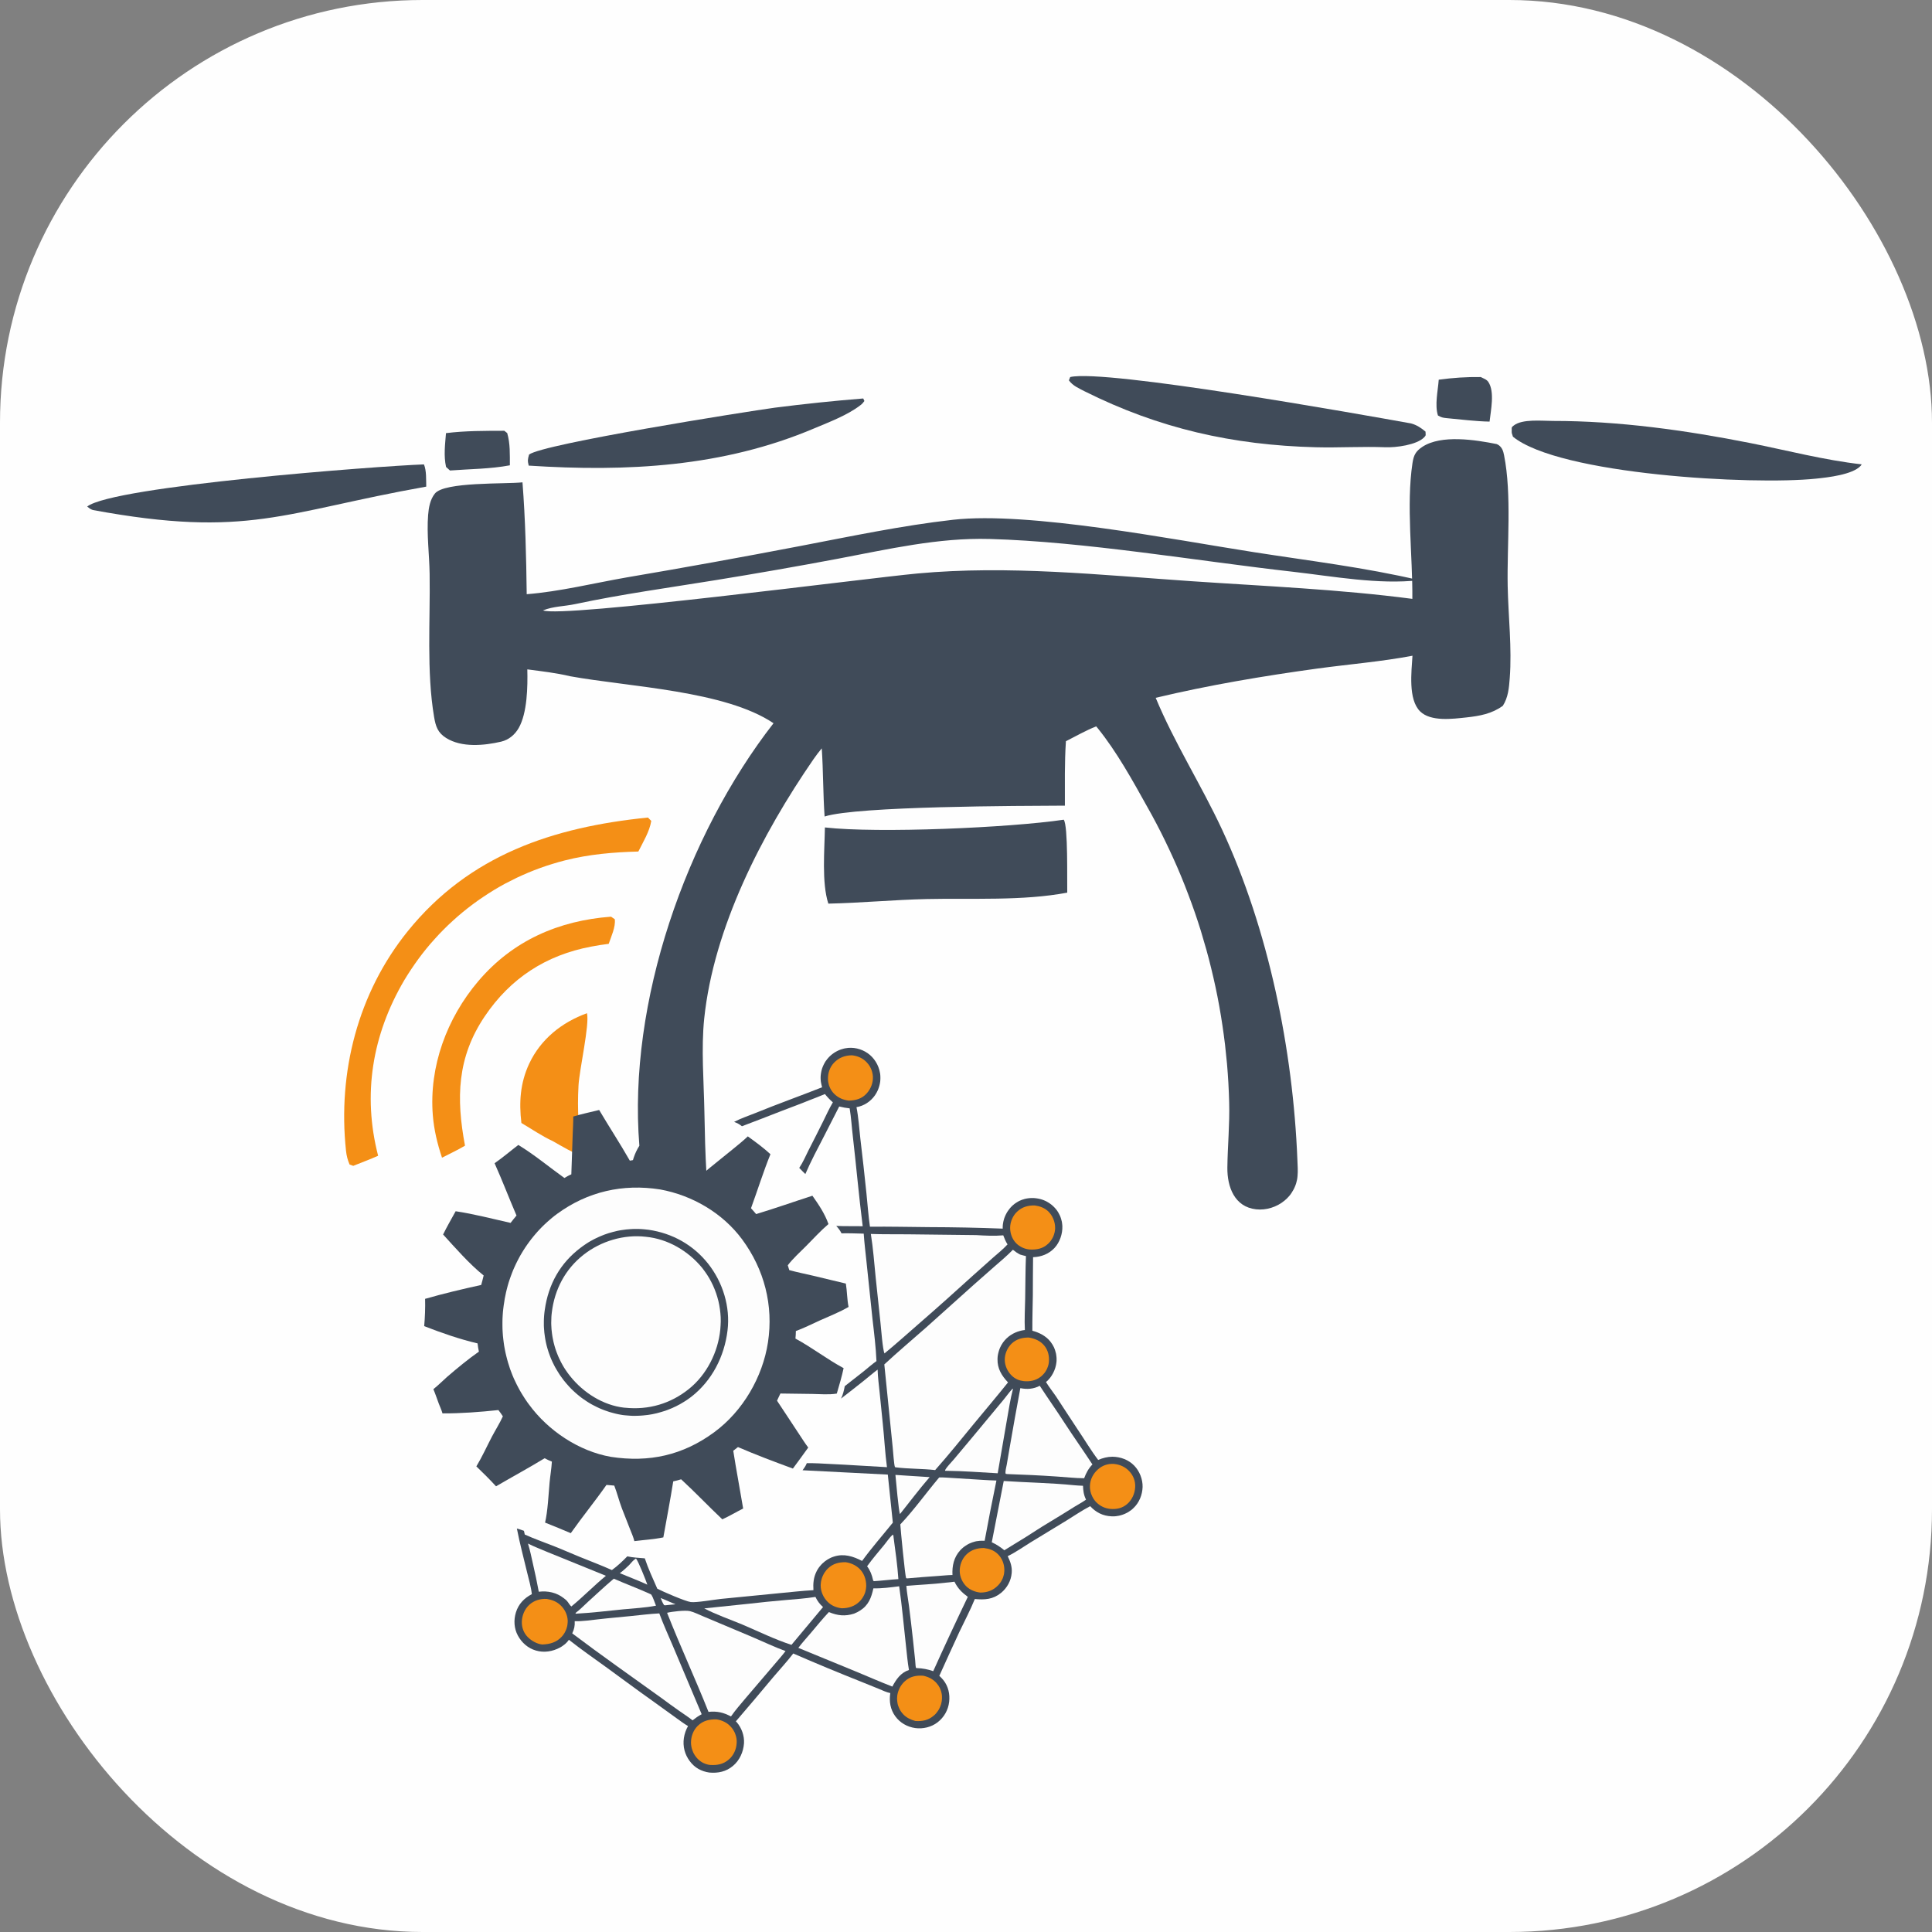 <?xml version="1.0" encoding="UTF-8"?> <svg xmlns="http://www.w3.org/2000/svg" width="32" height="32" viewBox="0 0 32 32" fill="none"><rect x="0" y="0" width="32" height="32" fill="#808080" stroke="none"/><g clip-path="url(#clip0_94282_3)"><path d="M0 0H32V32H0V0Z" fill="#FEFEFE"></path><path d="M24.526 6.245C24.57 6.268 24.624 6.284 24.652 6.327C24.76 6.491 24.692 6.797 24.672 6.983C24.438 6.979 24.198 6.947 23.964 6.926C23.893 6.919 23.876 6.914 23.817 6.882C23.761 6.709 23.817 6.471 23.83 6.289C24.065 6.257 24.288 6.242 24.526 6.245Z" fill="#404B59"></path><path d="M8.353 7.135L8.401 7.173C8.452 7.349 8.444 7.525 8.445 7.707C8.125 7.768 7.778 7.768 7.453 7.793L7.388 7.734C7.347 7.548 7.372 7.362 7.387 7.174C7.709 7.134 8.03 7.136 8.353 7.135Z" fill="#404B59"></path><path d="M9.722 16.782C9.768 16.968 9.596 17.716 9.582 17.98C9.559 18.379 9.585 18.761 9.641 19.156C9.472 19.082 9.315 18.992 9.155 18.9C8.979 18.819 8.804 18.699 8.636 18.6C8.595 18.256 8.616 17.938 8.765 17.618C8.956 17.211 9.305 16.933 9.722 16.782Z" fill="#F48F16"></path><path d="M10.121 15.183L10.183 15.226C10.198 15.355 10.123 15.512 10.082 15.633C9.985 15.645 9.887 15.66 9.791 15.679C9.044 15.82 8.456 16.201 8.03 16.832C7.569 17.515 7.554 18.191 7.702 18.976C7.579 19.049 7.448 19.11 7.321 19.175C7.244 18.944 7.189 18.717 7.169 18.474C7.104 17.666 7.401 16.864 7.922 16.251C8.494 15.578 9.253 15.248 10.121 15.183Z" fill="#F48F16"></path><path d="M14.298 6.6L14.317 6.642C14.293 6.672 14.287 6.684 14.253 6.71C14.041 6.875 13.734 6.991 13.489 7.094C11.973 7.738 10.376 7.817 8.757 7.712C8.737 7.629 8.74 7.612 8.763 7.529C8.993 7.351 12.36 6.817 12.837 6.752C13.323 6.69 13.81 6.639 14.298 6.6Z" fill="#404B59"></path><path d="M7.022 7.692C7.066 7.799 7.056 7.943 7.06 8.06C4.687 8.481 4.112 8.922 1.54 8.448C1.498 8.435 1.478 8.417 1.444 8.39C1.873 8.051 6.273 7.718 7.022 7.692Z" fill="#404B59"></path><path d="M30.835 7.691C30.83 7.699 30.825 7.708 30.818 7.716C30.684 7.862 30.275 7.908 30.077 7.928C29.027 8.038 25.829 7.862 25.059 7.233C25.037 7.162 25.038 7.186 25.039 7.121C25.039 7.075 25.033 7.079 25.071 7.049C25.213 6.935 25.541 6.972 25.723 6.972C26.81 6.971 27.922 7.127 28.988 7.338C29.6 7.46 30.214 7.621 30.835 7.691Z" fill="#404B59"></path><path d="M23.37 7.013C23.462 7.037 23.54 7.088 23.611 7.149C23.612 7.205 23.624 7.207 23.59 7.242C23.467 7.371 23.116 7.415 22.947 7.408C22.563 7.393 22.177 7.418 21.792 7.408C20.417 7.372 19.197 7.098 17.962 6.48C17.865 6.429 17.771 6.391 17.704 6.3L17.726 6.245C18.307 6.109 22.537 6.863 23.37 7.013Z" fill="#404B59"></path><path d="M10.732 13.541L10.787 13.597C10.758 13.775 10.653 13.943 10.573 14.104C10.16 14.115 9.758 14.149 9.356 14.251C9.287 14.268 9.219 14.288 9.151 14.309C9.083 14.329 9.016 14.352 8.949 14.376C8.882 14.4 8.816 14.426 8.751 14.453C8.685 14.481 8.62 14.51 8.556 14.54C8.492 14.571 8.429 14.603 8.366 14.636C8.304 14.67 8.242 14.705 8.181 14.742C8.121 14.779 8.061 14.817 8.002 14.857C7.943 14.896 7.885 14.937 7.828 14.98C7.771 15.022 7.716 15.066 7.661 15.111C7.606 15.156 7.552 15.203 7.5 15.251C7.447 15.298 7.396 15.348 7.346 15.398C7.296 15.448 7.247 15.5 7.2 15.553C7.152 15.605 7.106 15.659 7.061 15.714C7.016 15.769 6.973 15.825 6.931 15.882C6.889 15.94 6.848 15.998 6.809 16.057C6.769 16.116 6.732 16.176 6.695 16.237C6.165 17.139 6.001 18.13 6.263 19.143C6.128 19.203 5.988 19.255 5.851 19.31L5.79 19.288C5.757 19.21 5.74 19.144 5.731 19.06C5.592 17.759 5.928 16.446 6.754 15.423C7.776 14.158 9.165 13.699 10.732 13.541Z" fill="#F48F16"></path><path d="M17.619 13.577C17.693 13.678 17.672 14.583 17.677 14.785C16.933 14.925 16.106 14.874 15.35 14.891C14.806 14.903 14.264 14.955 13.72 14.967C13.607 14.62 13.658 14.068 13.663 13.705C14.543 13.805 16.721 13.71 17.619 13.577Z" fill="#404B59"></path><path d="M24.789 7.355C24.8 7.361 24.812 7.365 24.822 7.372C24.881 7.414 24.899 7.473 24.912 7.54C25.042 8.191 24.959 9.034 24.972 9.708C24.982 10.21 25.044 10.735 25.006 11.233C24.994 11.394 24.98 11.552 24.892 11.69C24.71 11.823 24.507 11.859 24.287 11.883C24.062 11.907 23.699 11.956 23.523 11.784C23.32 11.586 23.379 11.123 23.395 10.861C22.878 10.959 22.344 11.002 21.822 11.073C20.927 11.196 20.021 11.348 19.142 11.558C19.45 12.301 19.899 13.005 20.24 13.738C21.012 15.395 21.417 17.391 21.489 19.213C21.492 19.302 21.5 19.393 21.491 19.482C21.489 19.502 21.487 19.521 21.483 19.54C21.479 19.559 21.474 19.578 21.469 19.597C21.463 19.616 21.457 19.634 21.449 19.652C21.442 19.67 21.433 19.688 21.424 19.705C21.415 19.722 21.405 19.739 21.394 19.755C21.384 19.772 21.372 19.787 21.36 19.802C21.347 19.818 21.334 19.832 21.32 19.846C21.306 19.86 21.292 19.873 21.277 19.885C21.148 19.993 20.971 20.049 20.804 20.03C20.446 19.99 20.326 19.657 20.329 19.341C20.333 18.981 20.369 18.621 20.359 18.261C20.356 18.154 20.352 18.047 20.346 17.94C20.34 17.833 20.332 17.726 20.323 17.619C20.313 17.513 20.302 17.406 20.29 17.3C20.277 17.194 20.263 17.088 20.247 16.982C20.231 16.876 20.214 16.77 20.195 16.665C20.176 16.559 20.155 16.454 20.133 16.35C20.11 16.245 20.087 16.141 20.061 16.037C20.036 15.933 20.009 15.829 19.98 15.726C19.951 15.623 19.921 15.52 19.89 15.418C19.858 15.316 19.825 15.214 19.79 15.113C19.755 15.011 19.718 14.911 19.68 14.811C19.642 14.71 19.603 14.611 19.562 14.512C19.521 14.413 19.479 14.315 19.434 14.217C19.39 14.12 19.345 14.023 19.298 13.927C19.251 13.83 19.203 13.735 19.153 13.64C19.103 13.545 19.052 13.451 18.999 13.358C18.756 12.922 18.497 12.452 18.184 12.064C18.175 12.053 18.166 12.042 18.156 12.031C17.985 12.099 17.82 12.193 17.655 12.277C17.631 12.631 17.639 12.989 17.638 13.344C16.897 13.348 14.197 13.351 13.658 13.524C13.632 13.149 13.636 12.771 13.611 12.395C13.563 12.453 13.517 12.512 13.474 12.575C12.62 13.813 11.821 15.364 11.664 16.87C11.612 17.37 11.658 17.912 11.667 18.416C11.68 19.107 11.697 19.805 11.82 20.487C11.408 20.558 11.025 20.648 10.635 20.804C10.529 20.255 10.268 19.479 10.59 18.977C10.397 16.601 11.363 13.841 12.812 11.979C12.009 11.438 10.43 11.379 9.445 11.201C9.21 11.145 8.972 11.118 8.734 11.087C8.741 11.372 8.734 11.809 8.591 12.059C8.527 12.17 8.427 12.254 8.301 12.284C8.017 12.35 7.646 12.385 7.389 12.223C7.249 12.135 7.216 12.029 7.19 11.875C7.063 11.127 7.128 10.269 7.116 9.506C7.111 9.185 7.066 8.848 7.091 8.53C7.101 8.406 7.124 8.274 7.203 8.175C7.36 7.977 8.376 8.02 8.654 7.989C8.702 8.607 8.716 9.222 8.724 9.842C9.274 9.798 9.833 9.659 10.378 9.564C11.333 9.402 12.286 9.229 13.237 9.047C14.079 8.886 14.934 8.705 15.786 8.609C17.042 8.468 19.429 8.937 20.771 9.146C21.68 9.288 22.61 9.399 23.506 9.61C22.831 9.686 22.088 9.547 21.414 9.47C19.828 9.291 17.965 8.971 16.392 8.927C15.542 8.903 14.71 9.097 13.88 9.254C13.206 9.381 12.53 9.499 11.853 9.609C11.071 9.736 10.301 9.841 9.525 10.006C9.346 10.044 9.165 10.041 8.994 10.11C9.299 10.238 14.335 9.579 15.193 9.499C16.705 9.359 18.22 9.523 19.729 9.626C20.95 9.709 22.179 9.76 23.393 9.919C23.399 9.205 23.29 8.368 23.395 7.671C23.415 7.541 23.446 7.476 23.559 7.401C23.871 7.195 24.439 7.285 24.789 7.355Z" fill="#404B59"></path><g clip-path="url(#clip1_94282_3)"><path d="M9.454 25.394C9.313 25.334 9.171 25.276 9.028 25.219C9.073 25.03 9.085 24.754 9.103 24.554C9.114 24.439 9.134 24.324 9.141 24.209C9.099 24.193 9.06 24.174 9.021 24.153C8.757 24.314 8.483 24.462 8.216 24.618C8.112 24.504 8.001 24.395 7.89 24.288C7.985 24.131 8.062 23.96 8.147 23.797C8.207 23.684 8.276 23.575 8.329 23.459C8.307 23.422 8.28 23.389 8.255 23.355C7.954 23.387 7.631 23.412 7.329 23.41C7.314 23.355 7.288 23.302 7.268 23.249C7.238 23.169 7.211 23.087 7.178 23.009C7.257 22.947 7.33 22.872 7.405 22.806C7.574 22.66 7.75 22.515 7.932 22.387C7.923 22.342 7.914 22.297 7.91 22.251C7.609 22.18 7.313 22.077 7.026 21.965C7.039 21.818 7.045 21.661 7.041 21.513C7.349 21.424 7.657 21.352 7.97 21.283C7.985 21.231 7.998 21.178 8.011 21.126C7.781 20.943 7.538 20.666 7.339 20.447C7.403 20.317 7.477 20.189 7.547 20.062C7.851 20.107 8.156 20.188 8.457 20.255C8.488 20.213 8.522 20.173 8.555 20.133C8.431 19.845 8.32 19.553 8.192 19.267C8.327 19.173 8.454 19.064 8.585 18.964C8.852 19.126 9.095 19.33 9.348 19.511C9.386 19.489 9.423 19.467 9.463 19.451L9.486 18.779C9.489 18.684 9.496 18.588 9.495 18.493C9.636 18.45 9.781 18.421 9.924 18.385C10.09 18.666 10.27 18.94 10.432 19.224C10.469 19.217 10.506 19.212 10.543 19.208C10.606 19.091 10.66 18.968 10.717 18.849L10.969 18.342C11.127 18.364 11.285 18.394 11.442 18.423C11.449 18.577 11.461 18.73 11.469 18.884C11.477 19.035 11.481 19.187 11.499 19.337L11.505 19.406C11.544 19.421 11.581 19.439 11.619 19.458C11.792 19.31 11.973 19.17 12.149 19.025C12.229 18.959 12.311 18.894 12.386 18.822C12.517 18.916 12.642 19.008 12.761 19.117C12.642 19.411 12.548 19.714 12.439 20.012C12.468 20.043 12.496 20.076 12.524 20.109C12.836 20.015 13.146 19.905 13.456 19.805C13.56 19.952 13.662 20.103 13.722 20.274C13.591 20.386 13.474 20.515 13.353 20.637C13.25 20.741 13.136 20.842 13.048 20.957C13.056 20.984 13.064 21.011 13.073 21.037C13.2 21.072 13.33 21.098 13.459 21.128L14.01 21.26C14.031 21.388 14.029 21.52 14.055 21.647C13.905 21.734 13.733 21.802 13.574 21.873C13.445 21.931 13.315 21.998 13.182 22.046C13.182 22.088 13.179 22.129 13.175 22.171C13.446 22.317 13.704 22.517 13.973 22.661C13.942 22.803 13.901 22.943 13.86 23.082C13.729 23.104 13.584 23.09 13.452 23.088L12.926 23.081C12.906 23.12 12.889 23.161 12.87 23.2C12.996 23.386 13.116 23.576 13.241 23.762C13.289 23.834 13.335 23.908 13.387 23.976C13.304 24.094 13.217 24.208 13.133 24.324C12.828 24.212 12.521 24.097 12.223 23.968L12.145 24.029C12.195 24.349 12.256 24.667 12.309 24.986C12.193 25.044 12.082 25.111 11.964 25.165C11.733 24.947 11.515 24.717 11.282 24.502C11.239 24.515 11.196 24.527 11.151 24.536C11.102 24.846 11.042 25.155 10.987 25.464C10.831 25.496 10.665 25.506 10.507 25.526C10.491 25.46 10.462 25.395 10.437 25.332C10.392 25.215 10.345 25.099 10.3 24.982C10.253 24.858 10.222 24.729 10.174 24.606L10.045 24.595C9.855 24.866 9.645 25.123 9.454 25.394Z" fill="#404B59"></path><path d="M10.118 24.13C9.588 24.037 9.08 23.697 8.764 23.266C8.753 23.251 8.742 23.236 8.731 23.221C8.72 23.205 8.71 23.19 8.699 23.174C8.689 23.159 8.679 23.143 8.669 23.127C8.659 23.111 8.649 23.095 8.639 23.079C8.63 23.063 8.62 23.047 8.611 23.031C8.602 23.014 8.593 22.998 8.584 22.981C8.575 22.965 8.566 22.948 8.558 22.931C8.55 22.915 8.542 22.898 8.534 22.881C8.526 22.864 8.518 22.847 8.51 22.83C8.503 22.812 8.496 22.795 8.488 22.778C8.481 22.76 8.474 22.743 8.468 22.726C8.461 22.708 8.455 22.69 8.448 22.673C8.442 22.655 8.436 22.637 8.431 22.619C8.425 22.602 8.419 22.584 8.414 22.566C8.409 22.548 8.403 22.53 8.399 22.512C8.394 22.494 8.389 22.475 8.385 22.457C8.38 22.439 8.376 22.421 8.372 22.402C8.368 22.384 8.364 22.366 8.361 22.347C8.357 22.329 8.354 22.31 8.351 22.292C8.348 22.273 8.345 22.255 8.343 22.236C8.34 22.218 8.338 22.199 8.336 22.18C8.334 22.162 8.332 22.143 8.33 22.124C8.329 22.106 8.327 22.087 8.326 22.068C8.325 22.05 8.324 22.031 8.323 22.012C8.322 21.994 8.322 21.975 8.322 21.956C8.322 21.937 8.322 21.919 8.322 21.9C8.322 21.881 8.323 21.862 8.323 21.844C8.324 21.825 8.325 21.806 8.326 21.787C8.327 21.769 8.329 21.75 8.33 21.731C8.332 21.713 8.334 21.694 8.336 21.675C8.338 21.657 8.341 21.638 8.343 21.62C8.346 21.601 8.349 21.582 8.352 21.564C8.354 21.546 8.357 21.528 8.36 21.51C8.364 21.492 8.367 21.474 8.371 21.457C8.374 21.439 8.378 21.421 8.382 21.403C8.386 21.386 8.39 21.368 8.395 21.35C8.399 21.333 8.404 21.315 8.409 21.297C8.414 21.28 8.419 21.263 8.424 21.245C8.43 21.228 8.435 21.21 8.441 21.193C8.447 21.176 8.453 21.159 8.459 21.142C8.465 21.125 8.471 21.108 8.478 21.091C8.484 21.074 8.491 21.057 8.498 21.04C8.505 21.023 8.512 21.006 8.52 20.99C8.527 20.973 8.535 20.957 8.543 20.94C8.55 20.924 8.558 20.908 8.567 20.891C8.575 20.875 8.583 20.859 8.592 20.843C8.6 20.827 8.609 20.811 8.618 20.795C8.627 20.779 8.636 20.764 8.646 20.748C8.655 20.733 8.665 20.717 8.674 20.702C8.684 20.686 8.694 20.671 8.704 20.656C8.714 20.641 8.724 20.626 8.735 20.611C8.745 20.596 8.756 20.581 8.767 20.567C8.778 20.552 8.789 20.538 8.8 20.523C8.811 20.509 8.823 20.495 8.834 20.481C8.846 20.467 8.857 20.453 8.869 20.439C8.881 20.425 8.893 20.412 8.905 20.398C8.917 20.385 8.93 20.371 8.942 20.358C8.955 20.345 8.968 20.332 8.98 20.319C8.993 20.306 9.006 20.294 9.019 20.281C9.033 20.268 9.046 20.256 9.059 20.244C9.073 20.232 9.086 20.22 9.1 20.208C9.114 20.196 9.128 20.184 9.142 20.172C9.156 20.161 9.17 20.15 9.184 20.138C9.199 20.127 9.213 20.116 9.228 20.105C9.735 19.735 10.316 19.604 10.934 19.701C11.466 19.798 11.969 20.091 12.292 20.528C12.659 21.025 12.813 21.62 12.72 22.233C12.632 22.81 12.302 23.375 11.83 23.722C11.311 24.104 10.753 24.227 10.118 24.13Z" fill="#FDFDFD"></path><path d="M10.318 23.438C10.305 23.436 10.293 23.434 10.281 23.432C10.268 23.429 10.256 23.427 10.244 23.425C10.232 23.422 10.219 23.419 10.207 23.417C10.195 23.414 10.183 23.411 10.171 23.408C10.158 23.405 10.146 23.402 10.134 23.398C10.122 23.395 10.11 23.391 10.098 23.388C10.086 23.384 10.074 23.38 10.062 23.376C10.05 23.372 10.039 23.368 10.027 23.364C10.015 23.36 10.003 23.355 9.992 23.351C9.98 23.346 9.968 23.341 9.957 23.337C9.945 23.332 9.934 23.327 9.922 23.322C9.911 23.317 9.9 23.311 9.888 23.306C9.877 23.3 9.866 23.295 9.855 23.289C9.843 23.284 9.832 23.278 9.821 23.272C9.81 23.266 9.799 23.26 9.788 23.254C9.778 23.247 9.767 23.241 9.756 23.235C9.745 23.228 9.735 23.221 9.724 23.215C9.714 23.208 9.703 23.201 9.693 23.194C9.682 23.187 9.672 23.18 9.662 23.173C9.652 23.166 9.641 23.158 9.631 23.151C9.621 23.143 9.611 23.136 9.602 23.128C9.592 23.12 9.582 23.112 9.572 23.104C9.563 23.096 9.553 23.088 9.544 23.08C9.534 23.072 9.525 23.063 9.516 23.055C9.506 23.047 9.497 23.038 9.488 23.029C9.479 23.021 9.47 23.012 9.461 23.003C9.452 22.994 9.444 22.985 9.435 22.976C9.427 22.967 9.418 22.958 9.41 22.948C9.401 22.939 9.393 22.93 9.385 22.92C9.377 22.911 9.369 22.901 9.361 22.891C9.353 22.881 9.345 22.872 9.337 22.862C9.33 22.852 9.322 22.842 9.315 22.832C9.307 22.822 9.3 22.812 9.293 22.802C9.285 22.791 9.278 22.781 9.271 22.771C9.264 22.76 9.257 22.75 9.251 22.739C9.244 22.729 9.237 22.718 9.231 22.707C9.224 22.697 9.218 22.686 9.212 22.675C9.205 22.664 9.199 22.653 9.193 22.642C9.187 22.631 9.181 22.62 9.176 22.609C9.17 22.598 9.165 22.587 9.159 22.575C9.154 22.564 9.148 22.553 9.143 22.541C9.138 22.53 9.133 22.518 9.128 22.507C9.123 22.495 9.119 22.484 9.114 22.472C9.109 22.46 9.105 22.449 9.101 22.437C9.096 22.425 9.092 22.413 9.088 22.401C9.084 22.39 9.08 22.378 9.077 22.366C9.073 22.354 9.069 22.342 9.066 22.33C9.063 22.318 9.059 22.306 9.056 22.294C9.053 22.281 9.05 22.269 9.047 22.257C9.044 22.245 9.042 22.233 9.039 22.22C9.037 22.208 9.034 22.196 9.032 22.183C9.03 22.171 9.028 22.159 9.026 22.146C9.024 22.134 9.022 22.122 9.021 22.109C9.019 22.097 9.018 22.084 9.016 22.072C9.015 22.059 9.014 22.047 9.013 22.034C9.012 22.022 9.011 22.009 9.01 21.997C9.009 21.985 9.009 21.972 9.008 21.959C9.008 21.947 9.008 21.934 9.008 21.922C9.008 21.909 9.008 21.897 9.008 21.884C9.008 21.872 9.008 21.859 9.009 21.847C9.01 21.834 9.01 21.822 9.011 21.809C9.012 21.797 9.013 21.784 9.014 21.772C9.015 21.759 9.016 21.747 9.018 21.734C9.019 21.722 9.021 21.71 9.023 21.697C9.082 21.274 9.277 20.921 9.621 20.663C9.631 20.656 9.641 20.648 9.651 20.641C9.661 20.634 9.671 20.627 9.681 20.62C9.691 20.613 9.702 20.606 9.712 20.599C9.722 20.592 9.733 20.586 9.743 20.579C9.754 20.573 9.765 20.566 9.775 20.56C9.786 20.554 9.797 20.548 9.808 20.542C9.819 20.536 9.83 20.53 9.841 20.524C9.852 20.519 9.863 20.513 9.874 20.508C9.885 20.502 9.896 20.497 9.908 20.492C9.919 20.487 9.93 20.482 9.942 20.477C9.953 20.472 9.964 20.467 9.976 20.463C9.987 20.458 9.999 20.454 10.011 20.449C10.022 20.445 10.034 20.441 10.046 20.437C10.057 20.433 10.069 20.429 10.081 20.425C10.093 20.422 10.105 20.418 10.117 20.415C10.129 20.411 10.14 20.408 10.152 20.405C10.165 20.401 10.177 20.398 10.189 20.396C10.201 20.393 10.213 20.39 10.225 20.387C10.237 20.385 10.249 20.383 10.261 20.38C10.274 20.378 10.286 20.376 10.298 20.374C10.31 20.372 10.323 20.37 10.335 20.369C10.347 20.367 10.36 20.366 10.372 20.364C10.384 20.363 10.396 20.362 10.409 20.361C10.421 20.36 10.434 20.359 10.446 20.358C10.458 20.357 10.471 20.357 10.483 20.356C10.495 20.356 10.508 20.355 10.52 20.355C10.533 20.355 10.545 20.355 10.557 20.355C10.57 20.356 10.582 20.356 10.595 20.356C10.607 20.357 10.62 20.358 10.632 20.358C10.644 20.359 10.657 20.36 10.669 20.361C10.681 20.362 10.694 20.363 10.706 20.365C10.718 20.366 10.731 20.368 10.743 20.369C11.136 20.426 11.482 20.619 11.729 20.931C11.973 21.24 12.098 21.645 12.05 22.038C11.998 22.467 11.793 22.869 11.449 23.136C11.439 23.144 11.429 23.151 11.419 23.158C11.409 23.166 11.399 23.173 11.388 23.18C11.378 23.187 11.368 23.194 11.357 23.201C11.347 23.208 11.336 23.214 11.325 23.221C11.315 23.227 11.304 23.234 11.293 23.24C11.283 23.247 11.272 23.253 11.261 23.259C11.25 23.265 11.239 23.271 11.228 23.276C11.216 23.282 11.205 23.288 11.194 23.294C11.183 23.299 11.172 23.304 11.16 23.309C11.149 23.315 11.137 23.32 11.126 23.325C11.114 23.33 11.103 23.335 11.091 23.339C11.08 23.344 11.068 23.348 11.056 23.353C11.044 23.357 11.033 23.361 11.021 23.366C11.009 23.37 10.997 23.374 10.985 23.377C10.973 23.381 10.961 23.385 10.949 23.388C10.937 23.392 10.925 23.395 10.913 23.398C10.901 23.402 10.889 23.405 10.877 23.408C10.865 23.411 10.852 23.413 10.84 23.416C10.828 23.419 10.816 23.421 10.803 23.424C10.791 23.426 10.779 23.428 10.767 23.43C10.754 23.432 10.742 23.434 10.729 23.436C10.717 23.437 10.705 23.439 10.692 23.44C10.68 23.442 10.667 23.443 10.655 23.444C10.642 23.445 10.63 23.446 10.617 23.447C10.605 23.448 10.592 23.449 10.58 23.449C10.568 23.45 10.555 23.45 10.543 23.45C10.53 23.451 10.517 23.451 10.505 23.451C10.492 23.45 10.48 23.45 10.467 23.45C10.455 23.449 10.442 23.449 10.43 23.448C10.417 23.447 10.405 23.447 10.393 23.445C10.38 23.445 10.367 23.443 10.355 23.442C10.343 23.441 10.33 23.439 10.318 23.438Z" fill="#404B59"></path><path d="M10.351 23.316C10.348 23.316 10.345 23.316 10.342 23.316C9.99 23.277 9.662 23.068 9.444 22.794C9.436 22.785 9.429 22.776 9.422 22.766C9.415 22.757 9.408 22.748 9.401 22.738C9.394 22.729 9.387 22.719 9.381 22.709C9.374 22.7 9.368 22.69 9.361 22.68C9.355 22.67 9.348 22.66 9.342 22.65C9.336 22.64 9.33 22.63 9.324 22.62C9.318 22.61 9.313 22.599 9.307 22.589C9.301 22.579 9.296 22.568 9.29 22.558C9.285 22.547 9.28 22.537 9.275 22.526C9.269 22.516 9.264 22.505 9.259 22.494C9.255 22.484 9.25 22.473 9.245 22.462C9.241 22.451 9.236 22.441 9.232 22.43C9.227 22.419 9.223 22.408 9.219 22.397C9.215 22.386 9.211 22.375 9.207 22.363C9.204 22.352 9.2 22.341 9.196 22.33C9.193 22.319 9.189 22.307 9.186 22.296C9.183 22.285 9.18 22.273 9.177 22.262C9.174 22.251 9.171 22.239 9.168 22.228C9.166 22.216 9.163 22.205 9.161 22.193C9.158 22.182 9.156 22.17 9.154 22.159C9.152 22.147 9.15 22.136 9.148 22.124C9.146 22.112 9.144 22.101 9.143 22.089C9.141 22.077 9.14 22.066 9.139 22.054C9.137 22.042 9.136 22.031 9.135 22.019C9.134 22.007 9.134 21.995 9.133 21.984C9.132 21.972 9.132 21.96 9.131 21.948C9.131 21.937 9.131 21.925 9.13 21.913C9.13 21.901 9.13 21.89 9.131 21.878C9.131 21.866 9.131 21.855 9.132 21.843C9.132 21.831 9.133 21.819 9.133 21.808C9.134 21.796 9.135 21.784 9.136 21.772C9.137 21.761 9.138 21.749 9.14 21.737C9.185 21.358 9.363 21.02 9.665 20.783C9.951 20.558 10.333 20.442 10.697 20.485C11.062 20.52 11.399 20.719 11.63 21C11.644 21.018 11.658 21.036 11.671 21.055C11.684 21.073 11.697 21.092 11.71 21.111C11.722 21.13 11.734 21.149 11.746 21.169C11.757 21.189 11.768 21.209 11.779 21.229C11.79 21.249 11.8 21.27 11.809 21.29C11.819 21.311 11.828 21.332 11.836 21.353C11.845 21.374 11.853 21.396 11.86 21.417C11.868 21.439 11.875 21.461 11.881 21.483C11.888 21.504 11.893 21.526 11.899 21.549C11.904 21.571 11.909 21.593 11.913 21.615C11.917 21.638 11.921 21.66 11.924 21.683C11.927 21.706 11.93 21.728 11.932 21.751C11.934 21.774 11.936 21.796 11.937 21.819C11.937 21.842 11.938 21.865 11.938 21.888C11.937 21.91 11.937 21.933 11.935 21.956C11.934 21.979 11.932 22.001 11.93 22.024C11.893 22.395 11.706 22.767 11.415 23.002C11.109 23.25 10.742 23.357 10.351 23.316Z" fill="#FDFDFD"></path><path d="M11.748 29.359C11.686 29.35 11.623 29.33 11.568 29.299C11.457 29.237 11.37 29.115 11.338 28.993C11.302 28.857 11.327 28.71 11.396 28.589C11.328 28.55 11.264 28.5 11.2 28.455L10.819 28.18C10.566 28.001 10.318 27.816 10.068 27.634C9.852 27.477 9.633 27.326 9.423 27.16C9.414 27.173 9.404 27.186 9.393 27.198C9.382 27.21 9.37 27.221 9.358 27.232C9.345 27.242 9.333 27.252 9.319 27.261C9.306 27.271 9.292 27.279 9.278 27.287C9.156 27.354 9.011 27.378 8.876 27.338C8.745 27.3 8.641 27.208 8.577 27.089C8.514 26.972 8.506 26.834 8.545 26.707C8.588 26.567 8.681 26.471 8.809 26.404C8.796 26.284 8.759 26.162 8.731 26.045C8.673 25.804 8.608 25.56 8.561 25.317C8.601 25.327 8.639 25.341 8.678 25.355L8.692 25.417C8.853 25.49 9.022 25.548 9.187 25.614C9.325 25.668 9.461 25.73 9.598 25.785C9.777 25.858 9.959 25.926 10.135 26.005C10.226 25.94 10.312 25.858 10.39 25.778C10.484 25.799 10.584 25.803 10.68 25.811C10.736 25.982 10.815 26.149 10.887 26.314C10.981 26.363 11.351 26.523 11.441 26.535C11.534 26.547 11.825 26.495 11.941 26.483L12.899 26.389C13.09 26.371 13.281 26.349 13.473 26.338C13.466 26.231 13.474 26.129 13.523 26.031C13.527 26.024 13.53 26.017 13.534 26.009C13.538 26.002 13.543 25.995 13.547 25.988C13.551 25.982 13.556 25.975 13.56 25.968C13.565 25.961 13.57 25.955 13.575 25.948C13.58 25.942 13.585 25.936 13.591 25.929C13.596 25.923 13.601 25.917 13.607 25.911C13.613 25.905 13.618 25.9 13.624 25.894C13.63 25.888 13.636 25.883 13.643 25.878C13.649 25.872 13.655 25.867 13.661 25.862C13.668 25.857 13.674 25.852 13.681 25.848C13.688 25.843 13.695 25.838 13.701 25.834C13.708 25.83 13.715 25.825 13.723 25.821C13.73 25.817 13.737 25.814 13.744 25.81C13.751 25.806 13.759 25.803 13.766 25.799C13.774 25.796 13.781 25.793 13.789 25.79C13.796 25.787 13.804 25.785 13.812 25.782C13.978 25.728 14.13 25.777 14.279 25.854C14.438 25.635 14.618 25.431 14.788 25.22L14.705 24.424L13.293 24.352C13.321 24.314 13.346 24.279 13.363 24.235C13.492 24.232 13.623 24.242 13.752 24.248C14.065 24.262 14.378 24.285 14.691 24.301C14.659 24.067 14.648 23.828 14.623 23.593L14.571 23.078C14.558 22.948 14.54 22.816 14.536 22.685C14.455 22.746 14.378 22.813 14.299 22.876C14.177 22.974 14.053 23.069 13.93 23.165C13.963 23.101 13.978 23.03 13.992 22.959C14.097 22.878 14.202 22.795 14.306 22.713C14.376 22.656 14.444 22.596 14.517 22.544C14.507 22.312 14.478 22.077 14.451 21.846L14.352 20.901C14.336 20.745 14.316 20.589 14.306 20.433C14.183 20.43 14.06 20.425 13.938 20.428C13.915 20.38 13.886 20.344 13.851 20.305C13.997 20.312 14.143 20.307 14.289 20.31C14.226 19.816 14.183 19.319 14.126 18.825C14.107 18.669 14.099 18.513 14.073 18.358C14.014 18.352 13.957 18.341 13.9 18.327L13.649 18.818C13.542 19.024 13.431 19.233 13.339 19.446C13.304 19.414 13.272 19.378 13.238 19.344C13.298 19.255 13.342 19.152 13.39 19.056C13.472 18.897 13.552 18.737 13.632 18.577C13.684 18.47 13.735 18.36 13.795 18.258C13.746 18.217 13.704 18.171 13.663 18.121C13.578 18.157 13.491 18.191 13.404 18.224C13.259 18.284 13.111 18.337 12.964 18.394C12.739 18.482 12.514 18.569 12.289 18.654C12.248 18.62 12.208 18.6 12.159 18.582C12.269 18.524 12.394 18.483 12.51 18.436C12.875 18.287 13.248 18.154 13.616 18.009C13.611 17.992 13.607 17.975 13.604 17.957C13.602 17.949 13.6 17.941 13.599 17.933C13.598 17.925 13.596 17.916 13.595 17.908C13.594 17.9 13.594 17.892 13.593 17.884C13.593 17.875 13.592 17.867 13.592 17.859C13.592 17.85 13.592 17.842 13.592 17.834C13.593 17.826 13.593 17.817 13.594 17.809C13.595 17.801 13.596 17.793 13.597 17.784C13.598 17.776 13.599 17.768 13.601 17.76C13.602 17.752 13.604 17.744 13.606 17.736C13.608 17.728 13.61 17.72 13.612 17.712C13.615 17.704 13.617 17.696 13.62 17.688C13.623 17.68 13.626 17.672 13.629 17.665C13.632 17.657 13.635 17.65 13.639 17.642C13.642 17.635 13.646 17.627 13.65 17.62C13.654 17.613 13.658 17.605 13.662 17.598C13.666 17.591 13.671 17.584 13.675 17.577C13.68 17.57 13.685 17.564 13.69 17.557C13.695 17.55 13.7 17.544 13.705 17.537C13.711 17.531 13.716 17.524 13.722 17.518C13.727 17.512 13.733 17.506 13.739 17.5C13.745 17.494 13.751 17.489 13.757 17.483C13.764 17.477 13.77 17.472 13.776 17.467C13.783 17.462 13.789 17.456 13.796 17.452C13.803 17.447 13.81 17.442 13.817 17.437C13.824 17.433 13.831 17.428 13.838 17.424C13.845 17.42 13.852 17.416 13.86 17.412C13.867 17.408 13.875 17.404 13.882 17.401C13.89 17.397 13.898 17.394 13.905 17.391C13.913 17.388 13.921 17.385 13.929 17.382C13.937 17.38 13.944 17.377 13.953 17.375C13.961 17.372 13.969 17.37 13.977 17.368C13.985 17.366 13.993 17.365 14.001 17.363C14.129 17.338 14.265 17.37 14.371 17.444C14.478 17.518 14.553 17.64 14.575 17.768C14.576 17.776 14.578 17.784 14.579 17.792C14.58 17.8 14.58 17.808 14.581 17.816C14.582 17.825 14.582 17.833 14.582 17.841C14.582 17.849 14.582 17.857 14.582 17.865C14.582 17.874 14.582 17.882 14.581 17.89C14.58 17.898 14.58 17.906 14.579 17.914C14.578 17.922 14.576 17.931 14.575 17.939C14.574 17.947 14.572 17.955 14.57 17.963C14.568 17.971 14.566 17.979 14.564 17.987C14.562 17.994 14.56 18.002 14.557 18.01C14.555 18.018 14.552 18.026 14.549 18.033C14.546 18.041 14.543 18.049 14.54 18.056C14.536 18.064 14.533 18.071 14.529 18.078C14.525 18.085 14.522 18.093 14.518 18.1C14.514 18.107 14.509 18.114 14.505 18.121C14.501 18.128 14.496 18.135 14.492 18.142C14.419 18.245 14.311 18.317 14.186 18.338C14.22 18.509 14.23 18.685 14.25 18.858C14.286 19.16 14.32 19.463 14.351 19.766C14.37 19.95 14.383 20.136 14.409 20.318C14.733 20.315 15.057 20.322 15.382 20.325C15.791 20.326 16.199 20.334 16.608 20.35C16.607 20.342 16.607 20.334 16.608 20.326C16.608 20.318 16.608 20.31 16.609 20.302C16.61 20.294 16.61 20.287 16.611 20.279C16.612 20.271 16.613 20.263 16.615 20.255C16.616 20.247 16.617 20.24 16.619 20.232C16.621 20.224 16.623 20.217 16.625 20.209C16.627 20.201 16.629 20.194 16.631 20.186C16.634 20.179 16.636 20.171 16.639 20.164C16.642 20.157 16.645 20.149 16.648 20.142C16.651 20.135 16.654 20.128 16.658 20.12C16.661 20.113 16.665 20.106 16.669 20.099C16.672 20.093 16.676 20.086 16.68 20.079C16.684 20.072 16.689 20.066 16.693 20.059C16.697 20.052 16.702 20.046 16.707 20.04C16.711 20.033 16.716 20.027 16.721 20.021C16.726 20.015 16.731 20.009 16.736 20.003C16.742 19.997 16.747 19.991 16.752 19.986C16.758 19.98 16.764 19.975 16.769 19.969C16.775 19.964 16.781 19.959 16.787 19.954C16.793 19.949 16.799 19.944 16.805 19.939C16.811 19.934 16.818 19.93 16.824 19.926C16.831 19.921 16.837 19.917 16.844 19.913C16.851 19.909 16.857 19.905 16.864 19.901C16.871 19.897 16.878 19.894 16.885 19.89C16.892 19.887 16.899 19.884 16.906 19.881C16.914 19.878 16.921 19.875 16.928 19.872C16.936 19.869 16.943 19.867 16.951 19.865C16.958 19.862 16.965 19.86 16.973 19.858C16.981 19.856 16.988 19.855 16.996 19.853C17.004 19.852 17.011 19.85 17.019 19.849C17.027 19.848 17.035 19.847 17.042 19.846C17.05 19.845 17.058 19.845 17.066 19.844C17.074 19.844 17.082 19.843 17.091 19.843C17.099 19.843 17.108 19.843 17.116 19.843C17.125 19.844 17.133 19.844 17.142 19.845C17.15 19.846 17.159 19.846 17.167 19.848C17.175 19.849 17.184 19.85 17.192 19.852C17.2 19.853 17.209 19.855 17.217 19.857C17.225 19.859 17.233 19.861 17.241 19.863C17.25 19.866 17.258 19.868 17.266 19.871C17.274 19.874 17.282 19.877 17.29 19.88C17.297 19.883 17.305 19.887 17.313 19.89C17.32 19.894 17.328 19.898 17.336 19.901C17.343 19.905 17.351 19.91 17.358 19.914C17.365 19.918 17.372 19.923 17.379 19.927C17.386 19.932 17.393 19.937 17.4 19.942C17.407 19.947 17.414 19.952 17.42 19.957C17.427 19.963 17.433 19.968 17.439 19.974C17.445 19.979 17.451 19.985 17.456 19.99C17.462 19.996 17.467 20.002 17.473 20.008C17.478 20.013 17.483 20.019 17.488 20.025C17.493 20.032 17.498 20.038 17.503 20.044C17.507 20.05 17.512 20.057 17.516 20.063C17.521 20.07 17.525 20.076 17.529 20.083C17.533 20.09 17.537 20.097 17.54 20.104C17.544 20.111 17.548 20.118 17.551 20.125C17.554 20.132 17.558 20.139 17.561 20.147C17.564 20.154 17.566 20.161 17.569 20.169C17.572 20.176 17.574 20.183 17.576 20.191C17.578 20.199 17.581 20.206 17.582 20.214C17.584 20.221 17.586 20.229 17.588 20.237C17.589 20.245 17.59 20.252 17.591 20.26C17.593 20.268 17.594 20.276 17.594 20.284C17.595 20.291 17.596 20.299 17.596 20.307C17.601 20.436 17.553 20.577 17.465 20.671C17.37 20.771 17.247 20.818 17.111 20.823C17.107 21.033 17.109 21.243 17.107 21.454C17.104 21.65 17.098 21.845 17.099 22.041C17.212 22.072 17.318 22.124 17.394 22.216C17.398 22.222 17.403 22.229 17.408 22.235C17.413 22.241 17.417 22.247 17.421 22.254C17.425 22.26 17.43 22.267 17.434 22.273C17.438 22.28 17.441 22.287 17.445 22.294C17.449 22.3 17.452 22.307 17.456 22.314C17.459 22.322 17.462 22.328 17.465 22.336C17.468 22.343 17.471 22.35 17.473 22.357C17.476 22.365 17.478 22.372 17.48 22.38C17.483 22.387 17.485 22.394 17.486 22.402C17.488 22.409 17.49 22.417 17.492 22.425C17.493 22.432 17.494 22.44 17.495 22.448C17.497 22.455 17.497 22.463 17.498 22.471C17.499 22.478 17.5 22.486 17.5 22.494C17.5 22.502 17.5 22.509 17.5 22.517C17.5 22.525 17.5 22.532 17.5 22.54C17.499 22.548 17.499 22.556 17.498 22.563C17.485 22.686 17.421 22.812 17.325 22.891C17.375 22.973 17.436 23.049 17.49 23.128C17.61 23.308 17.725 23.491 17.846 23.671C17.961 23.84 18.066 24.019 18.189 24.181C18.265 24.149 18.343 24.128 18.425 24.128C18.559 24.129 18.692 24.178 18.786 24.275C18.875 24.367 18.928 24.501 18.925 24.629C18.921 24.759 18.869 24.89 18.773 24.979C18.767 24.985 18.761 24.99 18.755 24.996C18.749 25.001 18.742 25.006 18.736 25.012C18.729 25.017 18.722 25.021 18.715 25.026C18.709 25.031 18.702 25.036 18.695 25.04C18.688 25.044 18.68 25.049 18.673 25.053C18.666 25.057 18.659 25.061 18.651 25.064C18.644 25.068 18.636 25.071 18.628 25.075C18.621 25.078 18.613 25.081 18.605 25.084C18.598 25.087 18.59 25.09 18.582 25.092C18.574 25.095 18.566 25.097 18.558 25.099C18.55 25.101 18.542 25.103 18.534 25.105C18.526 25.106 18.517 25.108 18.509 25.109C18.501 25.11 18.493 25.112 18.484 25.113C18.476 25.113 18.468 25.114 18.459 25.115C18.451 25.115 18.443 25.115 18.435 25.115C18.426 25.115 18.418 25.115 18.41 25.115C18.267 25.109 18.152 25.05 18.057 24.947C17.921 25.018 17.792 25.106 17.661 25.187L17.063 25.551C16.942 25.626 16.819 25.713 16.691 25.775C16.735 25.865 16.766 25.952 16.757 26.053C16.746 26.184 16.681 26.3 16.581 26.383C16.447 26.492 16.311 26.5 16.146 26.485C16.071 26.67 15.977 26.847 15.891 27.028C15.779 27.27 15.668 27.513 15.558 27.757C15.583 27.78 15.606 27.804 15.627 27.83C15.707 27.932 15.736 28.06 15.721 28.188C15.705 28.324 15.637 28.444 15.528 28.528C15.425 28.607 15.287 28.64 15.158 28.622C15.027 28.603 14.909 28.536 14.83 28.429C14.746 28.314 14.725 28.182 14.746 28.043C14.68 28.029 14.616 27.998 14.554 27.972L14.262 27.854C13.885 27.704 13.51 27.549 13.139 27.387C13.036 27.521 12.918 27.648 12.809 27.777C12.604 28.023 12.397 28.268 12.188 28.511C12.193 28.516 12.198 28.521 12.203 28.526C12.284 28.619 12.331 28.752 12.323 28.875C12.312 29.019 12.251 29.156 12.14 29.249C12.027 29.345 11.892 29.372 11.748 29.359Z" fill="#404B59"></path><path d="M11.016 26.589C11.009 26.589 11.004 26.586 10.998 26.584C10.974 26.549 10.959 26.507 10.943 26.468L11.071 26.522C11.11 26.541 11.15 26.556 11.19 26.572C11.132 26.575 11.074 26.585 11.016 26.589Z" fill="#FDFDFD"></path><path d="M10.722 26.247C10.573 26.178 10.417 26.12 10.266 26.057C10.321 26.017 10.371 25.97 10.42 25.923C10.453 25.887 10.491 25.838 10.533 25.814L10.539 25.821C10.575 25.868 10.7 26.178 10.722 26.247Z" fill="#FDFDFD"></path><path d="M14.907 25.077C14.886 25.047 14.839 24.511 14.831 24.429C14.958 24.44 15.086 24.444 15.214 24.454L15.398 24.466C15.227 24.663 15.07 24.873 14.907 25.077Z" fill="#FDFDFD"></path><path d="M14.476 26.189C14.466 26.186 14.463 26.182 14.461 26.173C14.441 26.084 14.416 26.016 14.362 25.942C14.452 25.817 14.55 25.704 14.647 25.586C14.691 25.532 14.735 25.464 14.787 25.418C14.8 25.431 14.798 25.442 14.8 25.46C14.831 25.69 14.864 25.924 14.88 26.155C14.745 26.163 14.611 26.181 14.476 26.189Z" fill="#FDFDFD"></path><path d="M9.536 26.728L9.533 26.724L9.535 26.714C9.607 26.661 9.672 26.592 9.738 26.532C9.88 26.403 10.02 26.272 10.166 26.148C10.365 26.235 10.57 26.311 10.768 26.401C10.777 26.405 10.784 26.407 10.79 26.416C10.818 26.459 10.844 26.546 10.865 26.595C10.687 26.63 10.501 26.638 10.32 26.656C10.06 26.682 9.797 26.714 9.536 26.728Z" fill="#FDFDFD"></path><path d="M16.957 22.876C16.881 22.867 16.816 22.841 16.76 22.787C16.688 22.72 16.643 22.621 16.642 22.523C16.641 22.425 16.685 22.323 16.755 22.255C16.835 22.178 16.935 22.153 17.042 22.154C17.142 22.171 17.231 22.208 17.297 22.288C17.359 22.363 17.382 22.463 17.373 22.557C17.372 22.563 17.372 22.569 17.371 22.575C17.37 22.581 17.369 22.586 17.368 22.592C17.366 22.598 17.365 22.604 17.364 22.609C17.362 22.615 17.361 22.621 17.359 22.626C17.357 22.632 17.355 22.637 17.353 22.643C17.352 22.648 17.349 22.654 17.347 22.659C17.345 22.665 17.342 22.67 17.34 22.675C17.337 22.681 17.335 22.686 17.332 22.691C17.329 22.696 17.326 22.701 17.323 22.706C17.32 22.711 17.317 22.716 17.314 22.721C17.311 22.726 17.307 22.731 17.304 22.735C17.3 22.74 17.296 22.745 17.293 22.749C17.289 22.754 17.285 22.758 17.281 22.762C17.277 22.767 17.273 22.771 17.269 22.775C17.265 22.779 17.261 22.783 17.256 22.787C17.252 22.791 17.247 22.795 17.243 22.799C17.158 22.866 17.063 22.886 16.957 22.876Z" fill="#F48F16"></path><path d="M16.239 26.378C16.156 26.37 16.07 26.336 16.009 26.279C15.941 26.214 15.897 26.117 15.896 26.023C15.895 25.923 15.933 25.821 16.004 25.75C16.084 25.67 16.185 25.64 16.296 25.64C16.385 25.651 16.461 25.676 16.527 25.74C16.595 25.806 16.633 25.9 16.635 25.994C16.635 26 16.635 26.006 16.635 26.012C16.635 26.018 16.634 26.024 16.634 26.03C16.634 26.037 16.633 26.043 16.632 26.049C16.631 26.055 16.631 26.061 16.63 26.067C16.628 26.073 16.627 26.079 16.626 26.085C16.625 26.091 16.623 26.097 16.621 26.103C16.62 26.109 16.618 26.115 16.616 26.12C16.614 26.126 16.612 26.132 16.61 26.138C16.607 26.143 16.605 26.149 16.602 26.155C16.6 26.16 16.597 26.166 16.594 26.171C16.592 26.177 16.589 26.182 16.585 26.188C16.582 26.193 16.579 26.198 16.576 26.203C16.573 26.208 16.569 26.213 16.565 26.218C16.562 26.223 16.558 26.228 16.554 26.233C16.55 26.238 16.546 26.242 16.542 26.247C16.538 26.252 16.534 26.256 16.53 26.26C16.449 26.343 16.353 26.377 16.239 26.378Z" fill="#F48F16"></path><path d="M17.058 20.696C16.976 20.69 16.891 20.652 16.833 20.594C16.766 20.527 16.731 20.431 16.731 20.337C16.731 20.33 16.732 20.324 16.732 20.318C16.732 20.312 16.733 20.305 16.733 20.299C16.734 20.293 16.735 20.287 16.736 20.281C16.737 20.275 16.738 20.269 16.739 20.263C16.741 20.256 16.742 20.25 16.744 20.244C16.745 20.238 16.747 20.232 16.749 20.227C16.751 20.221 16.753 20.215 16.755 20.209C16.757 20.203 16.759 20.197 16.762 20.192C16.764 20.186 16.767 20.18 16.77 20.175C16.772 20.169 16.775 20.164 16.778 20.158C16.781 20.153 16.784 20.147 16.788 20.142C16.791 20.137 16.794 20.132 16.798 20.126C16.801 20.121 16.805 20.116 16.809 20.111C16.813 20.106 16.816 20.102 16.82 20.097C16.825 20.092 16.829 20.087 16.833 20.083C16.837 20.078 16.841 20.074 16.846 20.07C16.927 19.991 17.027 19.964 17.138 19.966C17.221 19.977 17.3 20.005 17.362 20.064C17.433 20.132 17.477 20.238 17.476 20.336C17.476 20.342 17.476 20.348 17.476 20.355C17.475 20.361 17.475 20.367 17.474 20.373C17.473 20.379 17.472 20.386 17.471 20.392C17.47 20.398 17.469 20.404 17.468 20.41C17.466 20.416 17.465 20.422 17.463 20.428C17.462 20.434 17.46 20.44 17.458 20.446C17.456 20.452 17.454 20.458 17.452 20.463C17.45 20.469 17.447 20.475 17.445 20.481C17.442 20.486 17.439 20.492 17.437 20.498C17.434 20.503 17.431 20.509 17.428 20.514C17.425 20.519 17.422 20.525 17.418 20.53C17.415 20.535 17.412 20.54 17.408 20.546C17.404 20.551 17.401 20.556 17.397 20.561C17.393 20.565 17.389 20.57 17.385 20.575C17.381 20.579 17.377 20.584 17.372 20.589C17.368 20.593 17.364 20.598 17.359 20.602C17.273 20.682 17.172 20.701 17.058 20.696Z" fill="#F48F16"></path><path d="M14.06 18.23C13.968 18.218 13.889 18.187 13.822 18.122C13.818 18.118 13.814 18.114 13.81 18.11C13.806 18.106 13.802 18.101 13.798 18.097C13.794 18.092 13.791 18.088 13.787 18.083C13.784 18.078 13.78 18.074 13.777 18.069C13.774 18.064 13.77 18.059 13.767 18.054C13.764 18.049 13.761 18.044 13.758 18.039C13.755 18.034 13.753 18.029 13.75 18.023C13.748 18.018 13.745 18.013 13.743 18.007C13.741 18.002 13.738 17.996 13.736 17.991C13.734 17.985 13.732 17.98 13.73 17.974C13.729 17.969 13.727 17.963 13.726 17.957C13.724 17.952 13.723 17.946 13.722 17.94C13.72 17.935 13.719 17.929 13.718 17.923C13.717 17.917 13.716 17.911 13.716 17.906C13.715 17.9 13.715 17.894 13.714 17.888C13.714 17.882 13.714 17.876 13.714 17.87C13.712 17.771 13.745 17.674 13.815 17.601C13.897 17.517 13.993 17.481 14.109 17.479C14.191 17.487 14.267 17.516 14.329 17.57C14.334 17.574 14.338 17.578 14.343 17.583C14.347 17.587 14.352 17.591 14.356 17.596C14.36 17.6 14.364 17.605 14.368 17.61C14.373 17.614 14.376 17.619 14.38 17.624C14.384 17.629 14.388 17.634 14.391 17.639C14.395 17.645 14.398 17.65 14.402 17.655C14.405 17.66 14.408 17.666 14.411 17.671C14.414 17.677 14.417 17.682 14.42 17.688C14.423 17.693 14.425 17.699 14.428 17.705C14.43 17.71 14.432 17.716 14.435 17.722C14.437 17.728 14.439 17.734 14.441 17.74C14.443 17.746 14.444 17.752 14.446 17.758C14.448 17.764 14.449 17.77 14.45 17.776C14.452 17.782 14.453 17.788 14.454 17.794C14.455 17.8 14.456 17.807 14.456 17.813C14.457 17.819 14.458 17.825 14.458 17.831C14.463 17.935 14.423 18.037 14.353 18.113C14.273 18.2 14.174 18.226 14.06 18.23Z" fill="#F48F16"></path><path d="M15.161 28.505C15.088 28.485 15.021 28.454 14.967 28.401C14.963 28.396 14.959 28.392 14.955 28.387C14.95 28.383 14.946 28.378 14.942 28.373C14.938 28.368 14.935 28.363 14.931 28.358C14.927 28.353 14.924 28.348 14.92 28.343C14.917 28.337 14.914 28.332 14.91 28.327C14.907 28.321 14.904 28.316 14.901 28.31C14.898 28.305 14.896 28.299 14.893 28.293C14.89 28.288 14.888 28.282 14.886 28.276C14.883 28.27 14.881 28.265 14.879 28.259C14.877 28.253 14.875 28.247 14.873 28.241C14.871 28.235 14.87 28.229 14.868 28.223C14.867 28.216 14.866 28.21 14.865 28.204C14.864 28.198 14.863 28.192 14.862 28.186C14.861 28.179 14.86 28.173 14.86 28.167C14.859 28.161 14.859 28.154 14.859 28.148C14.858 28.142 14.858 28.136 14.858 28.129C14.859 28.123 14.859 28.116 14.86 28.109C14.86 28.103 14.861 28.096 14.861 28.09C14.862 28.083 14.863 28.076 14.864 28.07C14.866 28.063 14.867 28.057 14.868 28.05C14.87 28.044 14.871 28.037 14.873 28.031C14.875 28.025 14.877 28.018 14.879 28.012C14.881 28.006 14.883 27.999 14.886 27.993C14.888 27.987 14.891 27.981 14.894 27.975C14.896 27.969 14.899 27.963 14.902 27.957C14.905 27.951 14.909 27.945 14.912 27.939C14.915 27.934 14.919 27.928 14.922 27.923C14.926 27.917 14.93 27.912 14.934 27.906C14.938 27.901 14.942 27.895 14.946 27.89C14.95 27.885 14.954 27.88 14.959 27.875C14.963 27.87 14.968 27.865 14.972 27.861C14.977 27.856 14.982 27.851 14.987 27.847C15.075 27.766 15.175 27.748 15.29 27.755C15.375 27.773 15.451 27.81 15.51 27.875C15.514 27.88 15.518 27.884 15.521 27.889C15.525 27.893 15.529 27.898 15.532 27.903C15.536 27.908 15.539 27.913 15.543 27.917C15.546 27.922 15.549 27.927 15.552 27.933C15.555 27.938 15.558 27.943 15.561 27.948C15.564 27.953 15.566 27.959 15.569 27.964C15.571 27.969 15.574 27.975 15.576 27.98C15.578 27.986 15.58 27.991 15.582 27.997C15.584 28.003 15.586 28.008 15.588 28.014C15.589 28.02 15.591 28.025 15.592 28.031C15.594 28.037 15.595 28.043 15.596 28.048C15.597 28.054 15.598 28.06 15.599 28.066C15.6 28.072 15.601 28.078 15.601 28.084C15.602 28.09 15.602 28.096 15.602 28.102C15.602 28.107 15.602 28.113 15.602 28.119C15.602 28.125 15.602 28.131 15.602 28.137C15.601 28.144 15.601 28.15 15.6 28.157C15.6 28.163 15.599 28.17 15.598 28.177C15.597 28.183 15.596 28.19 15.594 28.196C15.593 28.203 15.591 28.209 15.59 28.215C15.588 28.222 15.586 28.228 15.585 28.235C15.582 28.241 15.58 28.247 15.578 28.253C15.576 28.259 15.573 28.266 15.571 28.272C15.568 28.278 15.566 28.284 15.563 28.29C15.56 28.296 15.557 28.302 15.554 28.307C15.55 28.313 15.547 28.319 15.544 28.325C15.54 28.33 15.537 28.336 15.533 28.341C15.529 28.347 15.525 28.352 15.521 28.357C15.517 28.363 15.513 28.368 15.509 28.373C15.505 28.378 15.5 28.383 15.496 28.388C15.491 28.392 15.487 28.397 15.482 28.402C15.477 28.407 15.473 28.411 15.467 28.415C15.378 28.493 15.276 28.513 15.161 28.505Z" fill="#F48F16"></path><path d="M18.388 24.992C18.377 24.991 18.366 24.989 18.355 24.987C18.345 24.985 18.334 24.983 18.324 24.98C18.313 24.977 18.303 24.974 18.293 24.97C18.283 24.966 18.273 24.962 18.263 24.957C18.253 24.952 18.244 24.947 18.235 24.942C18.225 24.936 18.216 24.93 18.207 24.924C18.198 24.918 18.19 24.911 18.182 24.904C18.174 24.897 18.166 24.89 18.158 24.882C18.154 24.877 18.149 24.872 18.145 24.868C18.141 24.863 18.137 24.858 18.133 24.853C18.129 24.848 18.126 24.843 18.122 24.838C18.118 24.833 18.115 24.828 18.111 24.822C18.108 24.817 18.105 24.812 18.102 24.806C18.099 24.801 18.096 24.795 18.093 24.79C18.09 24.784 18.087 24.778 18.085 24.772C18.082 24.767 18.08 24.761 18.078 24.755C18.075 24.749 18.073 24.743 18.071 24.737C18.069 24.731 18.068 24.725 18.066 24.719C18.064 24.713 18.063 24.707 18.061 24.701C18.06 24.695 18.059 24.688 18.058 24.682C18.057 24.676 18.056 24.67 18.055 24.663C18.054 24.657 18.054 24.651 18.053 24.645C18.053 24.638 18.053 24.632 18.053 24.626C18.052 24.619 18.053 24.613 18.053 24.607C18.057 24.502 18.107 24.407 18.185 24.338C18.259 24.272 18.348 24.241 18.448 24.247C18.549 24.256 18.638 24.296 18.707 24.371C18.773 24.443 18.808 24.535 18.802 24.633C18.796 24.738 18.75 24.842 18.67 24.911C18.587 24.982 18.493 25.001 18.388 24.992Z" fill="#F48F16"></path><path d="M8.98 27.238C8.894 27.229 8.803 27.177 8.743 27.117C8.675 27.049 8.641 26.958 8.643 26.863C8.646 26.758 8.688 26.653 8.766 26.581C8.847 26.507 8.949 26.478 9.056 26.483C9.142 26.499 9.211 26.522 9.277 26.581C9.351 26.648 9.398 26.74 9.403 26.84C9.403 26.846 9.403 26.853 9.403 26.859C9.403 26.865 9.403 26.871 9.402 26.877C9.402 26.884 9.401 26.89 9.4 26.896C9.4 26.902 9.399 26.908 9.398 26.914C9.397 26.92 9.396 26.926 9.395 26.932C9.393 26.938 9.392 26.944 9.39 26.95C9.389 26.956 9.387 26.962 9.385 26.968C9.383 26.974 9.381 26.98 9.379 26.986C9.377 26.991 9.375 26.997 9.372 27.003C9.37 27.009 9.367 27.014 9.364 27.02C9.362 27.025 9.359 27.031 9.356 27.036C9.353 27.041 9.35 27.047 9.347 27.052C9.343 27.057 9.34 27.063 9.336 27.068C9.333 27.073 9.329 27.078 9.326 27.083C9.322 27.088 9.318 27.092 9.314 27.097C9.31 27.102 9.306 27.107 9.302 27.111C9.215 27.205 9.103 27.234 8.98 27.238Z" fill="#F48F16"></path><path d="M13.941 26.638C13.854 26.628 13.772 26.595 13.709 26.532C13.638 26.462 13.592 26.359 13.593 26.259C13.593 26.252 13.594 26.246 13.594 26.239C13.595 26.233 13.595 26.226 13.596 26.219C13.597 26.213 13.598 26.206 13.598 26.2C13.6 26.193 13.601 26.187 13.602 26.18C13.604 26.174 13.605 26.167 13.607 26.161C13.608 26.155 13.61 26.148 13.612 26.142C13.614 26.136 13.617 26.129 13.619 26.123C13.621 26.117 13.624 26.111 13.626 26.105C13.629 26.099 13.632 26.093 13.635 26.087C13.638 26.081 13.641 26.075 13.644 26.069C13.647 26.064 13.65 26.058 13.654 26.052C13.657 26.047 13.661 26.041 13.665 26.036C13.669 26.03 13.672 26.025 13.677 26.02C13.681 26.015 13.685 26.009 13.689 26.004C13.693 25.999 13.698 25.994 13.702 25.99C13.707 25.985 13.711 25.98 13.716 25.976C13.798 25.898 13.895 25.874 14.005 25.875C14.088 25.886 14.171 25.922 14.232 25.98C14.308 26.052 14.346 26.155 14.347 26.258C14.347 26.264 14.347 26.271 14.347 26.277C14.346 26.283 14.346 26.289 14.345 26.295C14.345 26.301 14.344 26.308 14.343 26.314C14.342 26.32 14.341 26.326 14.34 26.332C14.339 26.338 14.338 26.344 14.336 26.35C14.335 26.356 14.333 26.362 14.332 26.368C14.33 26.374 14.328 26.38 14.326 26.386C14.324 26.391 14.322 26.397 14.319 26.403C14.317 26.409 14.314 26.414 14.312 26.42C14.309 26.425 14.306 26.431 14.303 26.436C14.301 26.442 14.298 26.447 14.294 26.453C14.291 26.458 14.288 26.463 14.284 26.468C14.281 26.473 14.277 26.478 14.274 26.483C14.27 26.488 14.266 26.493 14.262 26.498C14.258 26.503 14.255 26.507 14.25 26.512C14.246 26.517 14.242 26.521 14.238 26.525C14.156 26.606 14.053 26.638 13.941 26.638Z" fill="#F48F16"></path><path d="M11.761 29.233C11.752 29.232 11.743 29.23 11.733 29.229C11.724 29.227 11.715 29.225 11.706 29.222C11.697 29.219 11.688 29.216 11.679 29.213C11.67 29.21 11.662 29.206 11.653 29.202C11.645 29.198 11.636 29.194 11.628 29.189C11.62 29.184 11.612 29.179 11.604 29.173C11.597 29.168 11.589 29.162 11.582 29.156C11.575 29.15 11.568 29.144 11.561 29.137C11.556 29.133 11.552 29.128 11.548 29.123C11.543 29.118 11.539 29.114 11.535 29.109C11.531 29.104 11.527 29.099 11.523 29.093C11.519 29.088 11.516 29.083 11.512 29.078C11.508 29.073 11.505 29.067 11.502 29.062C11.498 29.056 11.495 29.05 11.492 29.045C11.489 29.039 11.486 29.034 11.483 29.028C11.481 29.022 11.478 29.016 11.476 29.01C11.473 29.004 11.471 28.998 11.469 28.992C11.466 28.986 11.464 28.98 11.463 28.974C11.461 28.968 11.459 28.962 11.457 28.955C11.456 28.949 11.454 28.943 11.453 28.937C11.452 28.93 11.451 28.924 11.45 28.918C11.449 28.911 11.448 28.905 11.447 28.899C11.447 28.892 11.446 28.886 11.446 28.88C11.445 28.873 11.445 28.867 11.445 28.86C11.446 28.759 11.483 28.658 11.556 28.586C11.644 28.499 11.747 28.476 11.868 28.478C11.961 28.493 12.043 28.531 12.106 28.602C12.111 28.607 12.115 28.611 12.118 28.616C12.122 28.621 12.126 28.626 12.13 28.631C12.133 28.636 12.137 28.641 12.14 28.646C12.144 28.651 12.147 28.657 12.15 28.662C12.153 28.667 12.156 28.673 12.159 28.678C12.162 28.684 12.165 28.689 12.168 28.695C12.17 28.7 12.173 28.706 12.175 28.712C12.177 28.718 12.179 28.723 12.181 28.729C12.183 28.735 12.185 28.741 12.187 28.747C12.189 28.753 12.19 28.759 12.192 28.765C12.193 28.771 12.194 28.777 12.196 28.783C12.197 28.789 12.198 28.795 12.199 28.801C12.2 28.808 12.2 28.814 12.201 28.82C12.201 28.826 12.202 28.832 12.202 28.838C12.202 28.845 12.202 28.851 12.202 28.857C12.202 28.863 12.202 28.869 12.201 28.875C12.195 28.977 12.15 29.075 12.073 29.142C11.982 29.221 11.879 29.241 11.761 29.233Z" fill="#F48F16"></path><path d="M15.666 24.361L15.656 24.361L15.653 24.351C15.687 24.289 15.751 24.228 15.797 24.174L16.097 23.816L16.607 23.202C16.662 23.137 16.711 23.065 16.769 23.003L16.778 23.005C16.733 23.175 16.707 23.355 16.676 23.528L16.525 24.402C16.24 24.387 15.953 24.363 15.666 24.361Z" fill="#FDFDFD"></path><path d="M9.464 26.608C9.439 26.591 9.417 26.547 9.396 26.523C9.38 26.503 9.358 26.486 9.338 26.471C9.218 26.377 9.073 26.346 8.924 26.364C8.895 26.209 8.863 26.055 8.827 25.901C8.802 25.789 8.779 25.676 8.745 25.566C8.847 25.618 8.956 25.659 9.061 25.704L10.036 26.1C9.839 26.262 9.661 26.446 9.464 26.608Z" fill="#FDFDFD"></path><path d="M13.109 27.244C12.834 27.155 12.565 27.022 12.299 26.909C12.096 26.824 11.854 26.741 11.665 26.64L12.404 26.563C12.602 26.54 12.801 26.52 12.999 26.503C13.168 26.488 13.338 26.477 13.506 26.45C13.539 26.518 13.575 26.567 13.632 26.618L13.109 27.244Z" fill="#FDFDFD"></path><path d="M15.19 27.629C15.175 27.629 15.181 27.631 15.17 27.621C15.161 27.58 15.163 27.541 15.158 27.5L15.12 27.143C15.1 26.962 15.079 26.782 15.056 26.601C15.042 26.49 15.02 26.378 15.012 26.267C15.229 26.248 15.448 26.24 15.664 26.214C15.713 26.211 15.761 26.204 15.809 26.198C15.864 26.309 15.931 26.376 16.03 26.449C15.834 26.857 15.643 27.267 15.457 27.68C15.368 27.648 15.284 27.633 15.19 27.629Z" fill="#FDFDFD"></path><path d="M16.635 25.677C16.568 25.623 16.506 25.581 16.427 25.545L16.625 24.53C17.013 24.556 17.405 24.561 17.791 24.6C17.84 24.605 17.889 24.607 17.938 24.609C17.941 24.695 17.95 24.761 17.988 24.839C17.929 24.881 17.863 24.916 17.801 24.954C17.651 25.048 17.5 25.141 17.349 25.232C17.229 25.303 17.114 25.381 16.996 25.455L16.635 25.677Z" fill="#FDFDFD"></path><path d="M16.679 24.415C16.673 24.415 16.664 24.412 16.658 24.411C16.652 24.397 16.653 24.383 16.655 24.368C16.658 24.331 16.669 24.295 16.675 24.259L16.721 23.989C16.778 23.656 16.838 23.324 16.9 22.992C17.014 23.015 17.118 23.007 17.222 22.953C17.355 23.159 17.498 23.359 17.631 23.566C17.782 23.798 17.942 24.024 18.094 24.256C18.029 24.322 17.989 24.398 17.957 24.484C17.808 24.484 17.653 24.465 17.504 24.456C17.229 24.437 16.954 24.424 16.679 24.415Z" fill="#FDFDFD"></path><path d="M11.471 28.494C11.4 28.438 11.322 28.388 11.248 28.336C11.149 28.266 11.05 28.195 10.952 28.122C10.46 27.768 9.962 27.419 9.478 27.054C9.511 26.984 9.523 26.929 9.519 26.852C9.653 26.856 9.792 26.833 9.925 26.819C10.095 26.799 10.267 26.786 10.438 26.768C10.598 26.752 10.759 26.731 10.92 26.723C10.989 26.91 11.073 27.093 11.151 27.277L11.622 28.393C11.567 28.422 11.519 28.456 11.471 28.494Z" fill="#FDFDFD"></path><path d="M14.78 27.935C14.585 27.86 14.394 27.776 14.202 27.696L13.223 27.294C13.286 27.209 13.361 27.129 13.429 27.048C13.528 26.931 13.624 26.812 13.729 26.701C13.874 26.761 13.996 26.774 14.146 26.727C14.181 26.713 14.214 26.696 14.246 26.676C14.386 26.587 14.432 26.463 14.466 26.308C14.604 26.312 14.756 26.291 14.893 26.274C14.942 26.608 14.97 26.946 15.008 27.281C15.022 27.407 15.033 27.534 15.055 27.66C14.917 27.707 14.845 27.813 14.78 27.935Z" fill="#FDFDFD"></path><path d="M12.107 28.43C11.982 28.363 11.875 28.339 11.735 28.354C11.516 27.803 11.266 27.265 11.049 26.713C11.132 26.692 11.349 26.667 11.429 26.686C11.5 26.703 11.573 26.742 11.641 26.769L12.472 27.119C12.651 27.195 12.829 27.281 13.011 27.347C12.952 27.425 12.885 27.499 12.822 27.574L12.344 28.134C12.263 28.231 12.179 28.326 12.107 28.43Z" fill="#FDFDFD"></path><path d="M15.028 26.143C15.021 26.143 15.015 26.141 15.008 26.139C14.991 26.101 14.917 25.339 14.912 25.249C15.142 25.006 15.339 24.728 15.556 24.471C15.633 24.469 15.711 24.477 15.788 24.481L16.271 24.511C16.348 24.517 16.426 24.519 16.504 24.522C16.435 24.854 16.37 25.187 16.309 25.52C16.289 25.519 16.269 25.519 16.249 25.52C16.241 25.52 16.233 25.52 16.225 25.521C16.217 25.522 16.209 25.523 16.201 25.524C16.192 25.525 16.184 25.526 16.176 25.527C16.168 25.529 16.16 25.531 16.152 25.532C16.145 25.534 16.137 25.537 16.129 25.539C16.121 25.541 16.113 25.544 16.105 25.546C16.098 25.549 16.09 25.552 16.082 25.555C16.075 25.558 16.067 25.561 16.06 25.564C16.053 25.568 16.045 25.571 16.038 25.575C16.031 25.579 16.024 25.583 16.017 25.587C16.009 25.591 16.003 25.596 15.996 25.6C15.989 25.604 15.982 25.609 15.976 25.614C15.969 25.619 15.963 25.624 15.956 25.629C15.95 25.634 15.944 25.639 15.938 25.645C15.931 25.65 15.925 25.656 15.92 25.661C15.914 25.667 15.908 25.673 15.903 25.679C15.799 25.794 15.768 25.936 15.776 26.087C15.696 26.088 15.615 26.098 15.535 26.103C15.366 26.114 15.197 26.128 15.028 26.143Z" fill="#FDFDFD"></path><path d="M14.65 22.417C14.62 22.356 14.593 22 14.583 21.905L14.504 21.159C14.48 20.918 14.462 20.676 14.424 20.438C14.628 20.446 14.834 20.441 15.039 20.444L16.169 20.457C16.314 20.466 16.473 20.474 16.617 20.461C16.637 20.514 16.657 20.564 16.688 20.611C16.617 20.688 16.534 20.756 16.455 20.824C16.344 20.923 16.233 21.021 16.122 21.121C15.823 21.393 15.521 21.663 15.216 21.928C15.028 22.092 14.843 22.258 14.65 22.417Z" fill="#FDFDFD"></path><path d="M14.831 24.303C14.83 24.303 14.83 24.303 14.83 24.303C14.827 24.3 14.823 24.298 14.822 24.295C14.808 24.266 14.791 24.023 14.786 23.975L14.647 22.599C14.873 22.389 15.108 22.192 15.339 21.988L16.127 21.281L16.463 20.985C16.57 20.892 16.678 20.801 16.777 20.7C16.814 20.73 16.852 20.757 16.895 20.779C16.927 20.789 16.96 20.797 16.993 20.805C16.983 21.041 16.985 21.276 16.98 21.512C16.977 21.684 16.966 21.857 16.975 22.029C16.864 22.042 16.758 22.087 16.676 22.164C16.67 22.169 16.664 22.175 16.659 22.181C16.653 22.187 16.648 22.193 16.642 22.199C16.637 22.205 16.632 22.211 16.627 22.218C16.622 22.224 16.617 22.231 16.612 22.237C16.608 22.244 16.603 22.251 16.599 22.258C16.594 22.264 16.59 22.271 16.586 22.278C16.582 22.285 16.578 22.293 16.575 22.3C16.571 22.307 16.567 22.314 16.564 22.322C16.561 22.329 16.558 22.337 16.555 22.344C16.552 22.352 16.549 22.36 16.547 22.367C16.544 22.375 16.542 22.383 16.54 22.391C16.537 22.398 16.535 22.406 16.534 22.414C16.532 22.422 16.53 22.43 16.529 22.438C16.527 22.446 16.526 22.454 16.525 22.462C16.524 22.47 16.523 22.479 16.523 22.487C16.522 22.495 16.522 22.503 16.522 22.511C16.518 22.667 16.591 22.787 16.696 22.897C16.511 23.128 16.319 23.354 16.131 23.582C15.92 23.839 15.71 24.1 15.489 24.349C15.271 24.324 15.049 24.331 14.831 24.303Z" fill="#FDFDFD"></path></g></g><defs><clipPath id="clip0_94282_3"><rect width="32" height="32" rx="7" fill="white"></rect></clipPath><clipPath id="clip1_94282_3"><rect width="12.911" height="12.911" fill="white" transform="translate(17.972 30.992) rotate(-168.351)"></rect></clipPath></defs></svg> 
